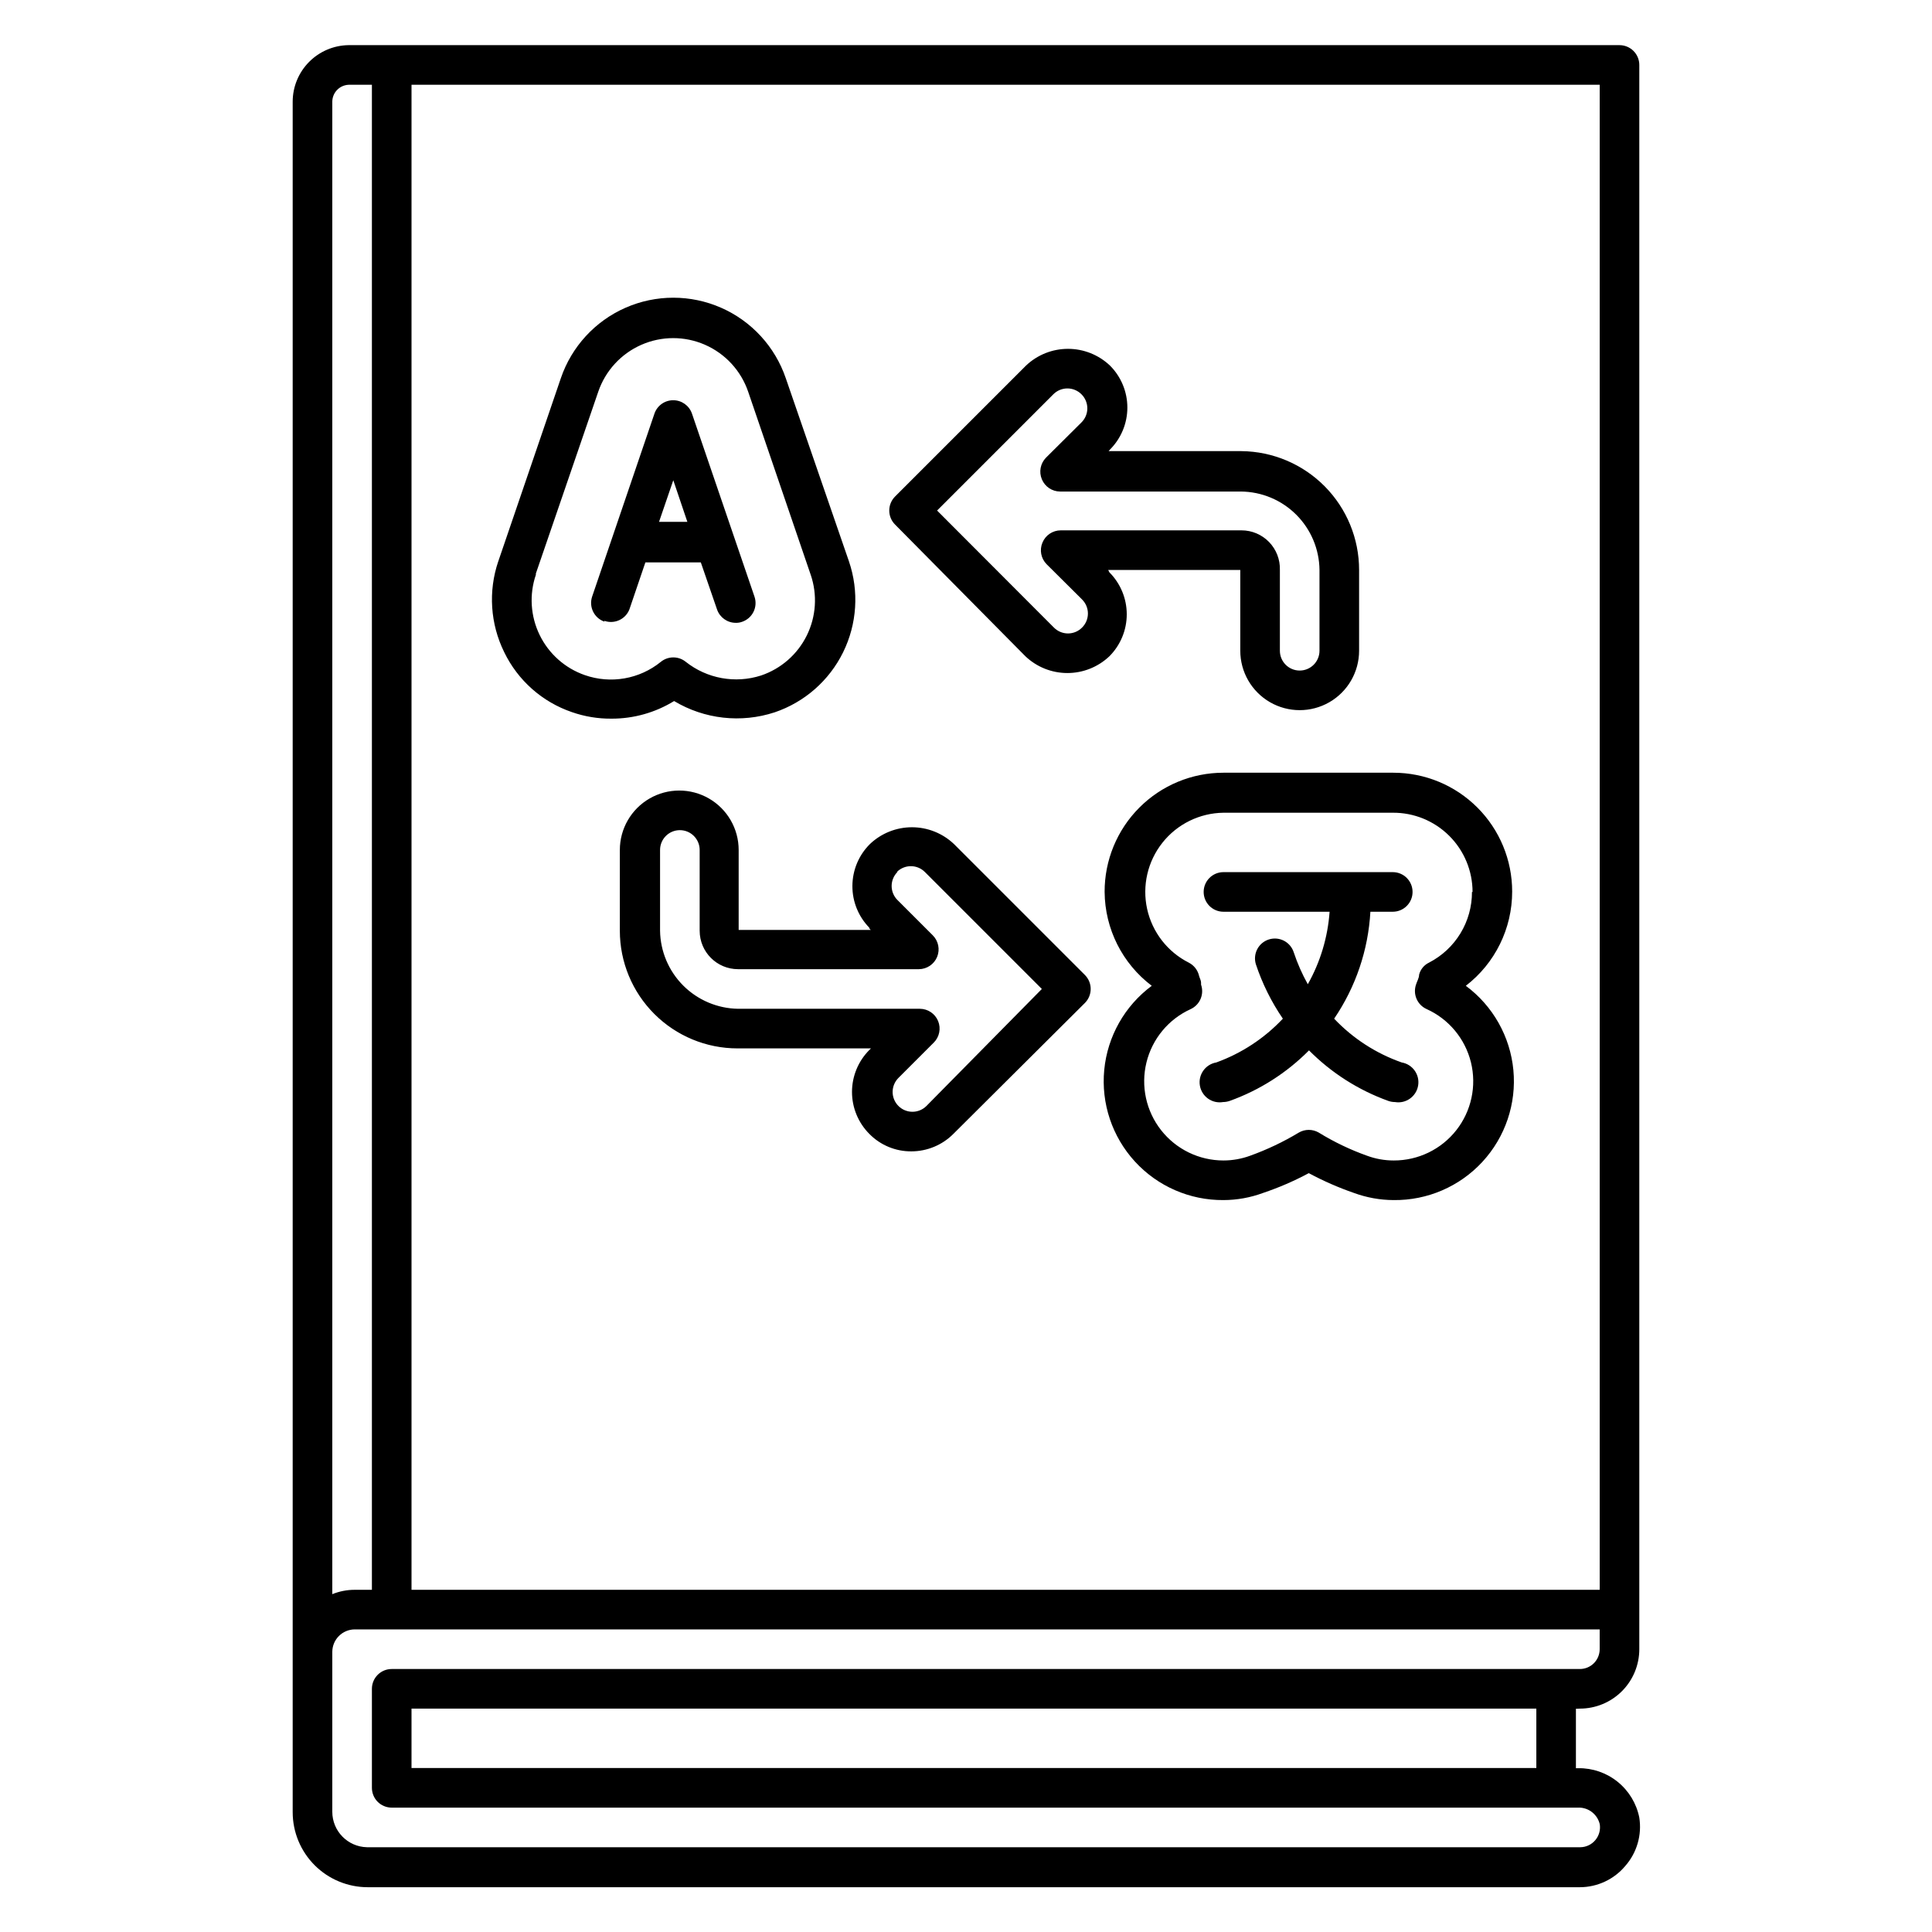 <?xml version="1.0" encoding="UTF-8"?>
<!-- Uploaded to: ICON Repo, www.svgrepo.com, Generator: ICON Repo Mixer Tools -->
<svg fill="#000000" width="800px" height="800px" version="1.1" viewBox="144 144 512 512" xmlns="http://www.w3.org/2000/svg">
 <path d="m562.69 596.8c4.176 0 8.18-1.66 11.133-4.613 2.953-2.953 4.609-6.957 4.609-11.133v-419.84c0-1.395-0.551-2.727-1.535-3.711s-2.32-1.539-3.711-1.539h-336.82c-3.938 0.055-7.691 1.656-10.461 4.453s-4.328 6.57-4.34 10.504v409.34 0.523 1.051 42.406c0 5.273 2.094 10.336 5.824 14.066 3.731 3.727 8.789 5.824 14.066 5.824h321.23c4.637-0.012 9.035-2.066 12.016-5.617 3.094-3.516 4.461-8.23 3.727-12.855-0.746-3.723-2.769-7.066-5.723-9.453-2.949-2.387-6.644-3.664-10.441-3.617h-0.629v-15.742zm5.246-31.488h-314.88v-398.85h314.88zm-331.57-398.85h6.191v398.85h-4.566v0.004c-2.031-0.004-4.047 0.391-5.93 1.152v-395.54c0.023-2.391 1.914-4.348 4.305-4.461zm331.57 460.88c0.273 1.535-0.148 3.109-1.152 4.301-0.988 1.188-2.445 1.879-3.988 1.891h-321.55c-5.106-0.113-9.184-4.285-9.184-9.395v-42.402c0.027-3.266 2.668-5.902 5.93-5.93h329.94v5.246c0 1.391-0.551 2.727-1.535 3.711-0.984 0.984-2.32 1.539-3.711 1.539h-314.88c-2.898 0-5.246 2.348-5.246 5.246v26.242c0 1.391 0.551 2.727 1.535 3.711 0.984 0.98 2.32 1.535 3.711 1.535h314.88c2.504 0.129 4.629 1.875 5.246 4.305zm-16.793-14.801h-298.09v-15.742h298.09zm-255.58-279.82c3.375 1.176 6.926 1.762 10.496 1.73 5.856 0.016 11.598-1.602 16.586-4.668 8.031 4.816 17.758 5.91 26.656 2.988 7.918-2.684 14.441-8.41 18.133-15.91 3.691-7.504 4.25-16.164 1.551-24.078l-16.742-48.543c-2.844-8.352-9.059-15.129-17.137-18.68-8.074-3.551-17.27-3.551-25.348 0-8.074 3.551-14.293 10.328-17.133 18.68l-16.582 48.543h-0.004c-2.68 7.902-2.113 16.551 1.574 24.035 3.617 7.488 10.082 13.219 17.949 15.902zm-9.551-36.734 16.531-48.18c1.898-5.559 6.043-10.066 11.422-12.43s11.504-2.363 16.883 0 9.523 6.871 11.422 12.43l16.582 48.543 0.004 0.004c1.797 5.281 1.418 11.062-1.055 16.062-2.469 5.004-6.832 8.816-12.121 10.598-6.832 2.195-14.312 0.836-19.941-3.621-1.926-1.566-4.684-1.566-6.613 0-5.652 4.586-13.277 5.918-20.152 3.516-5.234-1.824-9.539-5.644-11.965-10.633-2.43-4.984-2.789-10.727-0.996-15.977zm18.156 12.543c2.652 0.93 5.566-0.387 6.613-2.992l4.25-12.492h14.695l4.305 12.492c0.734 2.098 2.711 3.508 4.934 3.516 0.57 0.02 1.141-0.07 1.68-0.262 1.324-0.445 2.418-1.395 3.039-2.644 0.617-1.254 0.715-2.699 0.266-4.023l-16.582-48.543c-0.734-2.098-2.711-3.508-4.934-3.516-2.242-0.012-4.246 1.398-4.988 3.516l-16.531 48.543c-0.902 2.727 0.547 5.672 3.254 6.613zm21.988-26.238-7.504-0.004 3.777-11.02zm110.58 98.082c0.074 9.781 4.688 18.973 12.492 24.875-7.164 5.312-11.742 13.41-12.594 22.285-0.852 8.879 2.098 17.699 8.121 24.277 6.023 6.578 14.551 10.293 23.469 10.223 3.582-0.008 7.137-0.648 10.496-1.891 4.18-1.406 8.234-3.16 12.121-5.246 3.844 2.066 7.844 3.82 11.969 5.246 3.359 1.234 6.914 1.875 10.496 1.891 8.934 0.113 17.5-3.574 23.555-10.145 6.059-6.57 9.039-15.402 8.199-24.301-0.84-8.898-5.422-17.02-12.602-22.34 7.754-5.969 12.289-15.199 12.281-24.98 0-8.352-3.316-16.359-9.223-22.266s-13.914-9.223-22.266-9.223h-45.027c-8.371 0-16.395 3.332-22.301 9.262-5.91 5.926-9.215 13.961-9.188 22.332zm97.352 0c0.012 3.867-1.043 7.668-3.055 10.973-2.008 3.305-4.894 5.992-8.336 7.762-1.305 0.625-2.266 1.797-2.621 3.203 0 0.891-0.578 1.785-0.84 2.676-0.832 2.531 0.363 5.285 2.781 6.402 5.898 2.644 10.25 7.859 11.797 14.137 1.543 6.273 0.113 12.914-3.883 17.996-3.996 5.078-10.109 8.035-16.574 8.016-2.418 0.004-4.816-0.422-7.086-1.262-4.469-1.594-8.762-3.652-12.805-6.141-1.621-0.938-3.625-0.938-5.246 0-4.094 2.469-8.418 4.523-12.91 6.141-2.269 0.832-4.668 1.262-7.086 1.262-6.441 0-12.527-2.953-16.508-8.016-3.984-5.066-5.422-11.676-3.898-17.938 1.523-6.258 5.832-11.473 11.695-14.145 2.469-1.121 3.676-3.945 2.781-6.504v-0.523c0-0.578-0.367-1.207-0.523-1.785v-0.004c-0.344-1.516-1.344-2.805-2.731-3.516-5.633-2.844-9.684-8.07-11.039-14.234-1.352-6.16 0.137-12.605 4.059-17.547 3.918-4.945 9.855-7.859 16.164-7.945h44.871c5.594-0.043 10.973 2.152 14.945 6.094 3.969 3.941 6.203 9.305 6.203 14.898zm-65.863-5.25h44.871c2.898 0 5.246 2.352 5.246 5.25 0 2.898-2.348 5.246-5.246 5.246h-5.93c-0.566 10.145-3.887 19.945-9.605 28.34 4.957 5.234 11.094 9.211 17.895 11.598 2.898 0.496 4.852 3.242 4.359 6.141-0.496 2.898-3.242 4.852-6.141 4.356-0.609 0-1.215-0.105-1.785-0.312-7.902-2.848-15.074-7.422-20.992-13.383-5.91 5.973-13.082 10.543-20.992 13.383-0.574 0.199-1.176 0.309-1.785 0.312-1.391 0.238-2.82-0.086-3.973-0.906-1.152-0.816-1.93-2.055-2.168-3.449-0.492-2.898 1.457-5.644 4.356-6.141 6.707-2.43 12.746-6.402 17.633-11.598-3.035-4.438-5.438-9.277-7.137-14.379-0.422-1.328-0.301-2.773 0.336-4.012 0.641-1.242 1.746-2.176 3.078-2.602 2.766-0.883 5.727 0.645 6.609 3.414 0.973 2.926 2.219 5.758 3.727 8.449 3.32-5.898 5.293-12.457 5.773-19.211h-28.129c-2.898 0-5.246-2.348-5.246-5.246 0-2.898 2.348-5.25 5.246-5.25zm-93.941 14.801 0.473 0.523h-35.004v-21.199c0-5.625-3-10.824-7.871-13.637s-10.871-2.812-15.742 0c-4.871 2.812-7.875 8.012-7.875 13.637v21.41c0 8.27 3.285 16.199 9.133 22.043 5.844 5.848 13.773 9.133 22.043 9.133h35.371l-0.418 0.418h-0.004c-2.945 2.953-4.602 6.953-4.602 11.125s1.656 8.176 4.602 11.125c2.93 2.984 6.945 4.652 11.129 4.621 4.172-0.004 8.176-1.664 11.125-4.621l34.848-34.688c0.992-0.984 1.551-2.328 1.551-3.727 0-1.398-0.559-2.742-1.551-3.727l-34.688-34.688h-0.004c-3.004-2.852-6.984-4.441-11.125-4.441s-8.121 1.59-11.125 4.441c-2.965 2.938-4.637 6.93-4.656 11.102-0.023 4.172 1.617 8.184 4.551 11.148zm7.398-14.852h0.004c2.047-2.035 5.352-2.035 7.398 0l31.016 31.016-30.594 31.016c-2.047 2.035-5.356 2.035-7.402 0-0.992-0.984-1.551-2.328-1.551-3.727s0.559-2.738 1.551-3.727l9.34-9.34h0.004c1.508-1.496 1.965-3.75 1.16-5.715-0.805-1.965-2.711-3.25-4.836-3.258h-48.176c-5.457-0.082-10.672-2.289-14.531-6.148s-6.066-9.07-6.144-14.531v-21.41c0-2.898 2.348-5.25 5.246-5.25 2.898 0 5.25 2.352 5.25 5.25v21.41c0 5.625 4.559 10.184 10.18 10.184h47.914c2.121-0.012 4.031-1.297 4.836-3.262s0.344-4.219-1.16-5.715l-9.34-9.34h-0.004c-0.992-0.984-1.551-2.328-1.551-3.727s0.559-2.742 1.551-3.727zm34.062-57.152c3.004 2.852 6.984 4.441 11.125 4.441 4.141 0 8.125-1.59 11.129-4.441 2.945-2.949 4.602-6.953 4.602-11.125s-1.656-8.172-4.602-11.125l-0.316-0.629h35.004v21.41c0 5.625 3 10.824 7.871 13.637 4.871 2.812 10.875 2.812 15.746 0 4.871-2.812 7.871-8.012 7.871-13.637v-21.41c0-8.297-3.273-16.258-9.109-22.156-5.84-5.894-13.77-9.25-22.062-9.332h-35.215l0.367-0.418v-0.004c2.949-2.949 4.606-6.953 4.606-11.125s-1.656-8.172-4.606-11.125c-3.004-2.852-6.988-4.438-11.125-4.438-4.141 0-8.125 1.586-11.129 4.438l-34.688 34.688c-0.992 0.988-1.551 2.328-1.551 3.727 0 1.402 0.559 2.742 1.551 3.727zm7.398-69.43c0.988-0.992 2.328-1.551 3.727-1.551 1.402 0 2.742 0.559 3.727 1.551 0.996 0.984 1.555 2.328 1.555 3.727 0 1.398-0.559 2.738-1.555 3.727l-9.395 9.34c-1.488 1.512-1.922 3.766-1.102 5.723 0.805 1.957 2.711 3.242 4.828 3.254h47.914c5.504 0.039 10.773 2.242 14.668 6.129 3.898 3.887 6.113 9.148 6.168 14.652v21.41c0 2.898-2.352 5.25-5.25 5.25-2.898 0-5.246-2.352-5.246-5.25v-21.41c0.086-2.754-0.949-5.426-2.867-7.406-1.922-1.977-4.559-3.094-7.312-3.09h-47.914c-2.121 0.012-4.023 1.293-4.832 3.254-0.82 1.953-0.387 4.211 1.105 5.719l9.395 9.34-0.004 0.004c0.996 0.984 1.555 2.324 1.555 3.723 0 1.402-0.559 2.742-1.555 3.727-0.984 0.996-2.324 1.555-3.723 1.555-1.402 0-2.742-0.559-3.727-1.555l-30.965-31.016z"/>
</svg>